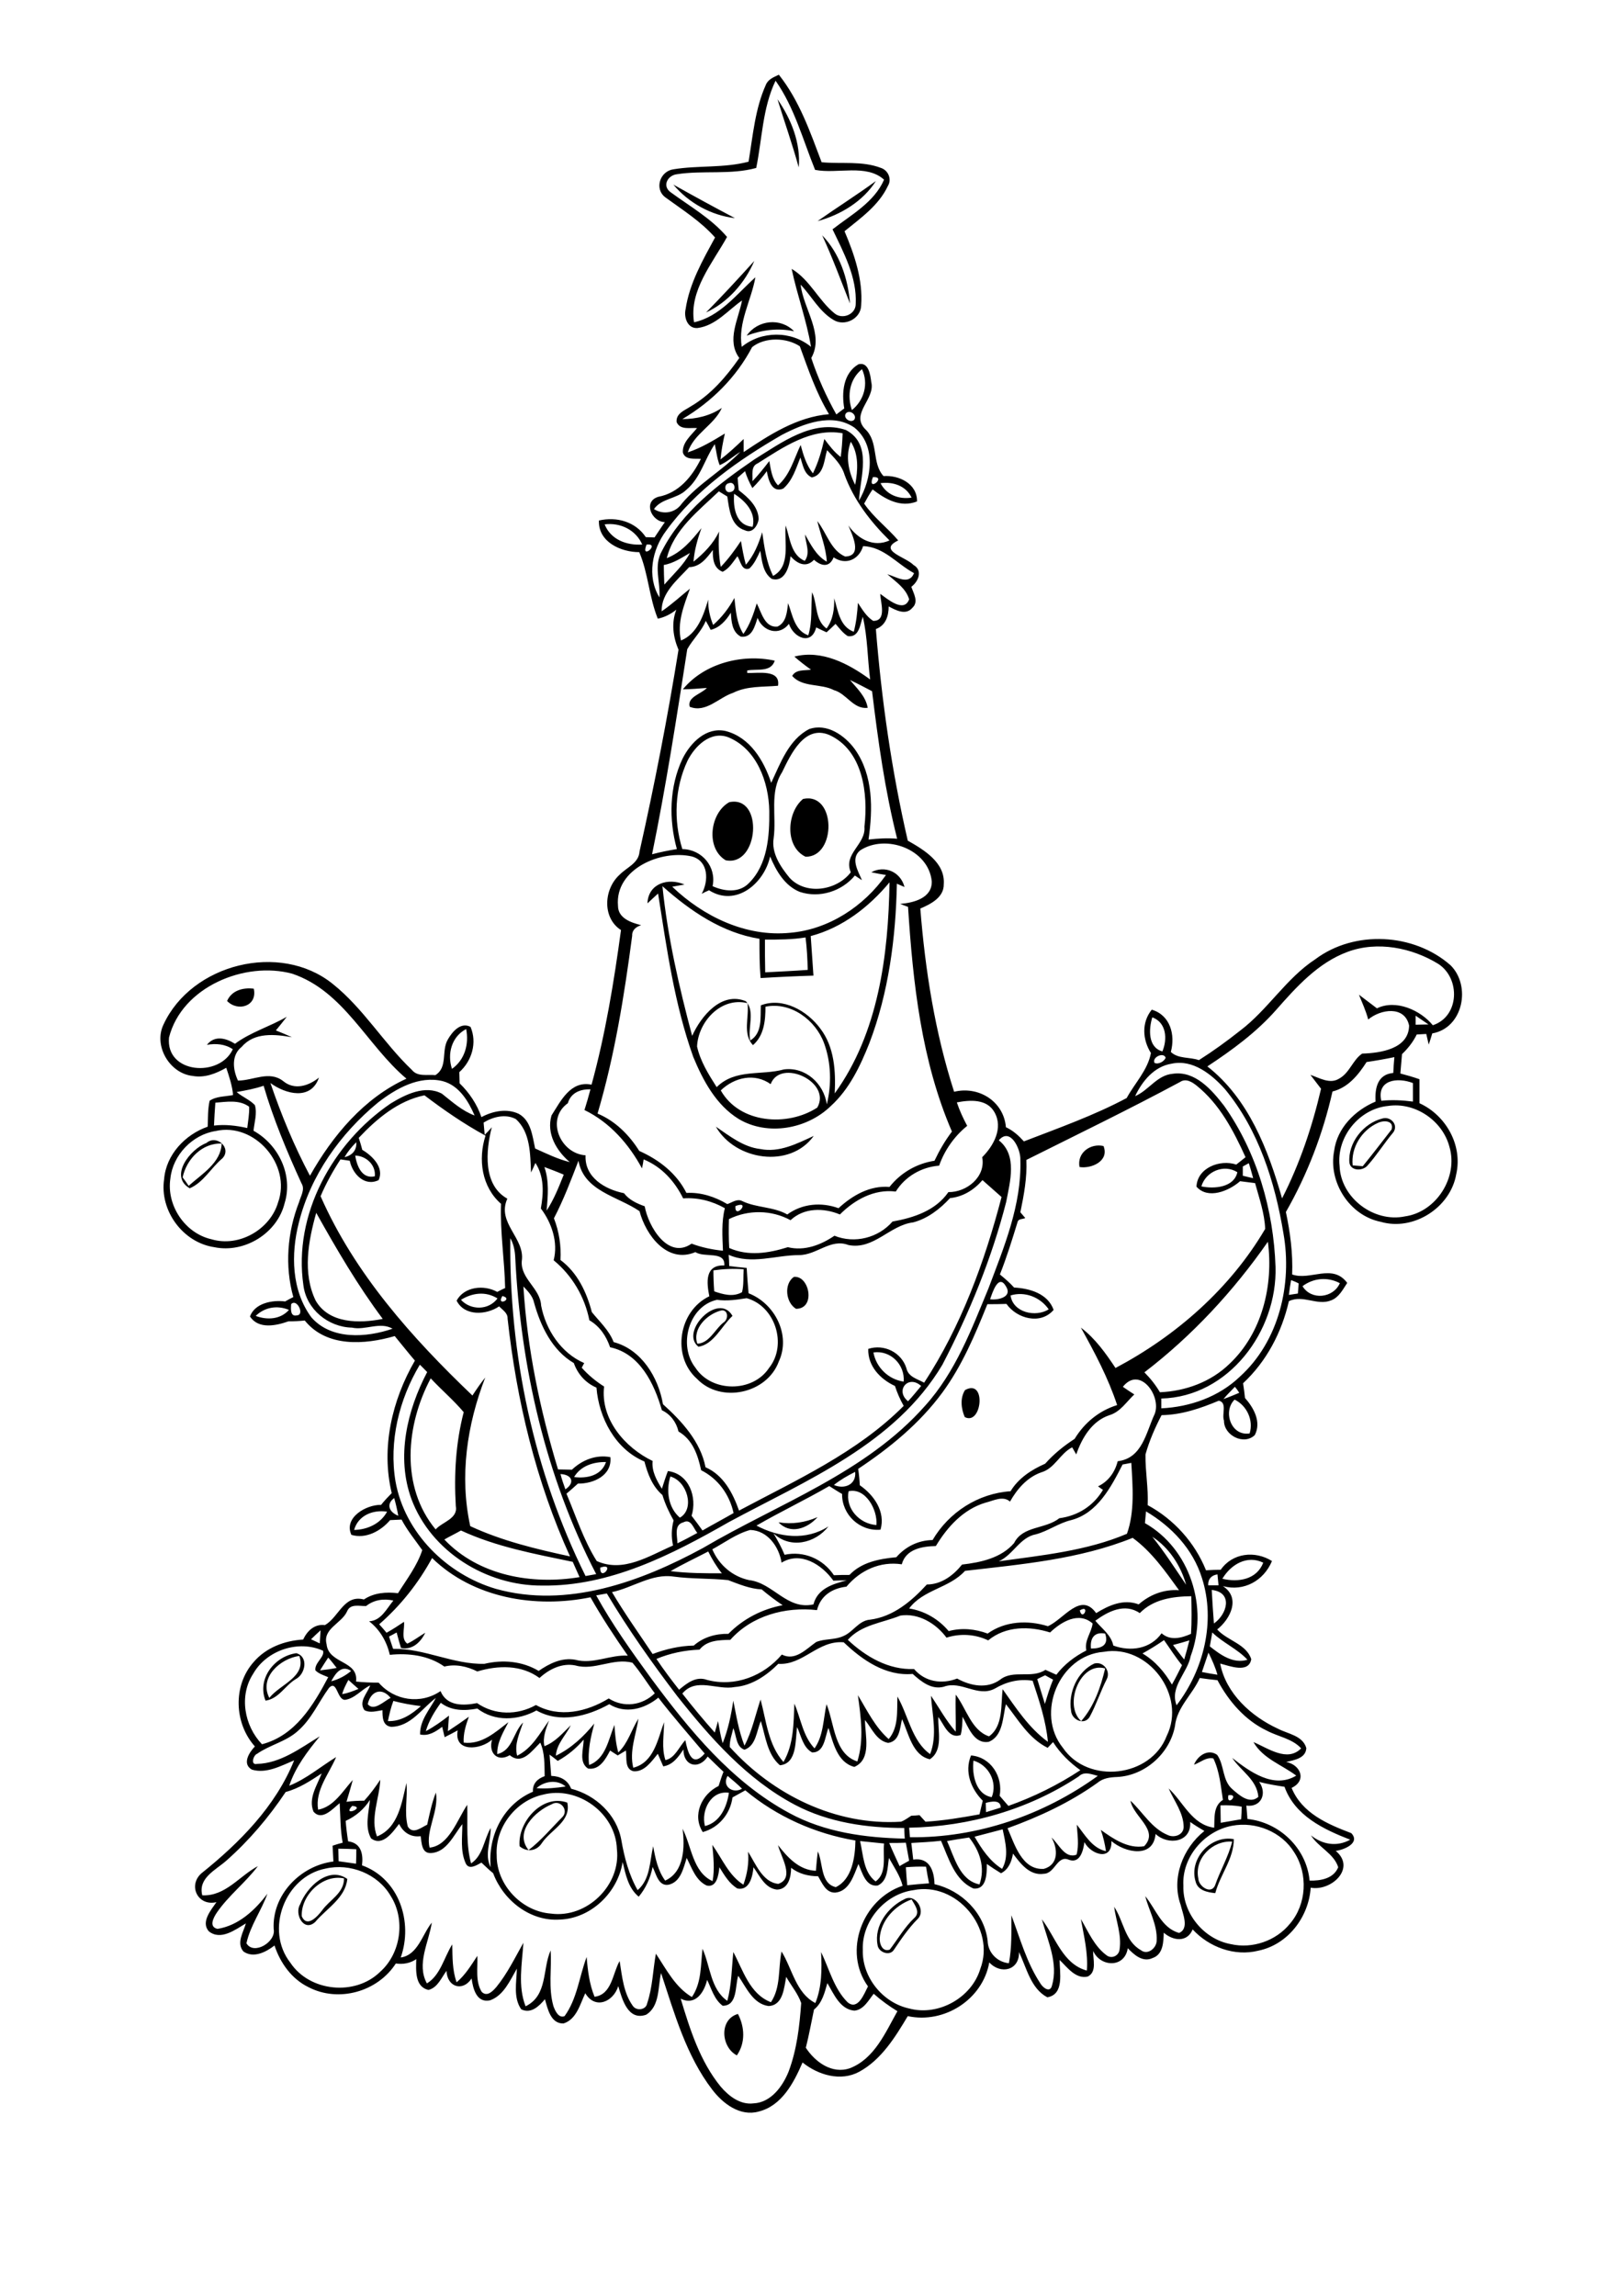 <?xml version="1.0" encoding="utf-8"?>
<!-- Generator: Adobe Illustrator 21.0.2, SVG Export Plug-In . SVG Version: 6.00 Build 0)  -->
<svg version="1.2" baseProfile="tiny" id="Layer_1" xmlns="http://www.w3.org/2000/svg" xmlns:xlink="http://www.w3.org/1999/xlink"
	 x="0px" y="0px" viewBox="0 0 595 842" overflow="scroll" xml:space="preserve">
<path d="M270.3,753.8c-5.8-3-6.6-13.2,0.4-15.2C273.2,743.4,273.5,749.2,270.3,753.8 M322.7,710.9c-0.1,2.1,1.1,5.1,3.7,4.1
	c3-3.9,5.4-8.2,9-11.6c2.4-2.1,0.1-4.8-1-6.8C328.3,698.8,323.1,704.3,322.7,710.9 M331.8,696.5c4-2.2,7.9,4.2,4.9,7.2
	c-3.4,3.4-6.1,7.4-8.8,11.4c-1.6,2.5-5.8,0.8-6-1.9C320.6,706.3,325.7,699.4,331.8,696.5 M110.7,702.8c1.9,4.3,5.7,0.1,7.4-2.1
	c2.8-4,8.1-6.3,8.1-11.8C118.4,687.2,110.3,695.1,110.7,702.8 M110.1,698.4c2.4-6.3,10.4-14.2,17.3-9.3c-0.7,7-7.6,10.8-11.8,15.8
	C111.4,708.7,107.9,701.9,110.1,698.4 M439.6,689c0.1,2.8,4.6,5.9,6.1,2.5c1.9-5.5,4.9-10.5,6.3-16.1
	C444.7,674.9,438,681.7,439.6,689 M438.6,690.1c-2.6-8.3,5.5-17.2,14-15.6c0,7.2-5,13-6.8,19.8C442.9,694,439.4,693.3,438.6,690.1
	 M202.4,661.7c-6.1,2.5-13.9,10.2-8.5,16.8c4.6-3.5,8.3-8,12.4-12.1C208.8,663.8,205.4,659.8,202.4,661.7 M190.6,677.1
	c-0.8-8.9,8.4-19.3,17.5-16c1.5,6.9-6,9.9-9.3,14.8C196.9,678.9,193.3,679.4,190.6,677.1 M396.6,631.2c4.7-5.3,7.2-12.5,8.8-19.3
	C396.3,609.2,390,625.3,396.6,631.2 M401.4,610.1c3.3-0.9,6.1,2.7,4.6,5.7c-2.3,4.5-3.9,9.5-6.3,13.9c-2,3.2-6.6,1-6.8-2.3
	C391.8,620.8,395.2,613,401.4,610.1 M98.8,622.7c3.9-5,13.7-7.7,11-15.4C102.9,608.2,94.9,615.2,98.8,622.7 M97.4,623.7
	c-3.2-8,3.3-16.3,11.3-17.4c4.6,1.3,3.3,7.7-0.2,9.5C104.5,618.2,102.3,623,97.4,623.7 M285.6,558.3c4.9,0.8,9.7,0.1,14.3-1.9
	C296.2,560.6,289.9,562.9,285.6,558.3 M354,509.8c8-4.4,6.2,13.2-0.1,9.9C352.6,516.7,352.1,512.8,354,509.8 M264.2,480.7
	c-4.9,1.4-10.3,6.6-8.4,12.1c4.4-0.2,6.4-5.2,9.5-7.7C267.5,483.8,267.1,479.8,264.2,480.7 M256.2,493.9c-7-5.5,7.4-20.3,12.5-11.3
	C264.7,486.3,261.8,493.1,256.2,493.9 M291.2,468.3c5.7-0.7,8.2,11.7,0.8,11.7C288.2,477.7,287.5,470.9,291.2,468.3 M396,428
	c-1-5.2,4-8.8,8.8-7.7C407,425.8,400.4,428.7,396,428 M67,431.8c0.6,0.8,1.7,2.3,2.2,3.1c4.8-4.3,11.9-8.5,12.1-15.5
	C74.2,419.1,68.4,425.1,67,431.8 M75.7,419.2c3.8-3.3,9.4,1.9,5.9,5.6c-4.2,3.5-6.9,8.8-12,11C61.9,431.4,69.8,421.4,75.7,419.2
	 M262.6,413.2c5,3.4,10.1,7.5,16.3,8.2c7,1.4,13.5-2,19.6-4.8C289.8,428.7,269.7,425.6,262.6,413.2 M496.2,427.4
	c0.9,0.1,2.8,0.2,3.7,0.3c3.6-4.4,7.1-9,10.6-13.5c0.9-3.3-2.9-3.4-5-2.4C499.6,414.4,495.5,420.8,496.2,427.4 M507.1,410.2
	c3-0.9,6,2.3,4,5.1c-3.3,3.9-6,8.3-9.4,12.1c-1.7,2.1-6.2,2.2-6.7-1C494.4,419.1,500.2,411.9,507.1,410.2 M83.3,367.1
	c1.7-3.9,5.9-5,9.8-4.5C94.5,369,87.3,371.2,83.3,367.1 M282.7,397.6c-5.9-4.2-13.3-2.5-18.3,2.3c6.9,12.2,24.5,13.4,35.4,6.3
	C305.2,396.8,286.3,388,282.7,397.6 M255.7,383.8c1.2,5.4,4.2,10.2,7.2,14.9c6.8-6.8,16.4-4.2,24.7-6.5c7.9-1,14.6,5.2,15.7,12.8
	c1.8-7.3,1.6-15.3-1-22.4c-3.1-8.5-12.2-15.3-21.5-13.4c0,5-0.5,10.6-4.6,14.1c-3.9-4.2-1.3-10.3-2-15.4
	C264.4,365.5,256.1,374.8,255.7,383.8 M280.6,344.6c0,4,0,8,0.1,12c5.2-0.3,10.4-0.5,15.6-0.9c-0.1-4-0.3-8-0.8-11.9
	C290.6,344.6,285.6,344.6,280.6,344.6 M297.4,343.3c0.3,4.8,0.7,9.6,1,14.5c-6.5,0.2-12.9,0.5-19.4,0.9c-0.4-4.8-0.4-9.6-0.4-14.4
	c-13.7-2.2-25.4-10.2-35.6-19.3c1.9,18.6,6.1,36.9,10.9,54.9c3.3-7.3,10.8-16.4,19.7-12.7c3.5,3.7,0.6,9.8,1.6,14.4
	c4.5-2.7,3.7-8.4,3.9-12.9c8.1-3.1,17,2,21.8,8.5c5.2,6.8,5.7,15.6,5.3,23.8c16-22.1,19.7-50.7,20.1-77.4
	C318.8,332.6,309.1,340.2,297.4,343.3 M319.6,319.9c5-2.7,10.8-0.1,12.2,5.4c-0.7-0.3-2.1-0.9-2.8-1.2c-0.4,19.8-3,39.9-10.1,58.5
	c-3.3,8.3-7.3,16.8-14.1,23c-8.7,8.5-23.2,11.1-33.8,4.8c-8.3-5.1-13.1-14.1-16.7-22.8c-6.9-19.3-9.7-39.7-12.9-59.9
	c-1.3,1.2-2.6,2.4-3.9,3.6c0.3-7.3,7.6-9.5,13.6-6.9c-1.1,0.2-3.4,0.6-4.5,0.8c11.4,10.9,27,18.5,43.2,16.9
	c14.2-1.2,27.1-9.7,35.2-21.2C323.2,320.6,321.4,320.3,319.6,319.9 M267.5,294.2c12.8-2.7,10.9,23.8-1.3,21.3
	C258.8,311.1,260.4,298.2,267.5,294.2 M294.6,293c12.2-2.6,12.3,21.4,0.9,21.2C287.8,310.5,288.6,297.9,294.6,293 M250.5,252.8
	c7.9-9.6,21.9-13.1,33.7-10.5c-1.4,4.4-6.6,2.9-10.1,3.6l0,0.9c3.8,0.2,12.3-1.5,11.3,4.7c-5.5,0.5-11.3,0-16.5,2.6
	c-5.2,1.7-10,7.5-15.9,5.1c-1-3.6,4.3-4.7,6.3-6.9C256.3,252.5,253.4,252.8,250.5,252.8 M273.9,123.1c4-5.8,12.5-6.7,17.4-1.6
	C285.4,120.2,279.5,121,273.9,123.1 M259,114.6c6.1-6.2,11.9-12.5,17.7-18.9C273.3,103.7,267,110.9,259,114.6 M301.6,86.3
	c6.4,6.6,9.5,15.9,10.2,25C308.5,103,305.4,94.5,301.6,86.3 M247,67.7c7.5,4.2,15,8.3,22.6,12.3C260.9,79,252.6,74.4,247,67.7
	 M299.9,81.1c7.1-5,14.4-9.6,21.4-14.7C316.6,73.8,308.4,78.8,299.9,81.1 M285.2,36.4c5,7.2,8.6,16.1,7.8,25
	C290.7,53,287.8,44.8,285.2,36.4 M298.6,737c-1,4.7-1.8,9.3-3,14c3.4,5.2,9.6,9.8,16.2,7.5c9-3.5,13-13.1,17.4-20.9
	c-3.1-1.9-6-4-8.7-6.4c-1.9,2.4-3.7,5.9-7.1,6.2c-5.3-0.5-7.5-6.1-9.9-10.1C302.5,730.8,301.6,734.6,298.6,737 M265.1,735.6
	c-3.1-2.3-4.1-6.2-5.7-9.5c-1.1,4.6-4.3,9.6-9.7,6.9c3.4,11.3,7.1,23,14.7,32.3c3,3.5,7.2,6.7,12,6.1c6.4-0.3,10.7-6.2,12.9-11.7
	c3-8,4-16.6,4.6-25.1c-1.2-3.5-3.7-6.4-5.5-9.6c-0.8,4-1.1,10.5-6.5,10.7c-5.7-0.8-8.2-6.9-11.1-11.1
	C269.6,728.4,270.6,735.6,265.1,735.6 M335.1,693.2c-10.5,1.4-19,11.4-18.6,21.9c-0.3,10,7.3,19.4,17,21.5
	c10.7,2.9,22.9-3.9,26.1-14.5C365.3,707.1,350.8,690,335.1,693.2 M119.4,685.3c-14.9,2.9-22.3,22.5-12.9,34.5
	c7.1,10.7,23.8,12.3,32.9,3.4c7.7-6.8,9.4-19.3,3.9-27.9C138.6,687.2,128.4,683.2,119.4,685.3 M332.3,684.8c0.1,2.2,0.3,4.4,0.5,6.6
	c2.7-0.3,5.4-0.5,8-0.7c-0.4-2-0.8-4.1-1.1-6.1C337.3,684.5,334.8,684.6,332.3,684.8 M124.1,678c0,1.5,0.1,3.1,0.1,4.6
	c2.1,0.3,4.2,0.6,6.4,0.9c0.1-1.8,0.1-3.6,0.1-5.3C128.5,678.1,126.3,678,124.1,678 M326.2,675.9c1.2,2.9,2.5,5.7,3.8,8.5
	c1.1-0.7,2.3-1.3,3.5-2c-0.4-2.2-0.8-4.4-1.2-6.6C330.2,675.9,328.2,675.9,326.2,675.9 M315.5,675.2c1.2,5.1,1.2,11.4,5.7,14.8
	c4.3-3,2.6-9.4,3.1-13.9C321.4,675.8,318.5,675.5,315.5,675.2 M347.4,675.2c2.7,5.9,4.6,14.4,11.9,15.9c2.2-6.2,0.1-12.3-3.8-17.2
	C352.8,674.3,350.1,674.7,347.4,675.2 M357.5,673.6c2.6,4.5,5.6,9,10.1,11.8c2.6-4.5,1.2-9.8,0.2-14.5
	C364.4,671.8,361,672.7,357.5,673.6 M451.9,669.6c-10.1,1.9-18.4,11.5-17.8,22c-0.3,10.1,7.5,19.6,17.4,21.4
	c7.9,1.8,16.6-1.2,21.7-7.5c6.1-7.1,6.7-18.2,1.6-26.1C470.2,671.8,460.6,667.9,451.9,669.6 M436.6,668.2c0.5,7.5-8.1,8.7-12.7,4.4
	c-0.8,9.1-11.2,6.9-16.2,2.6c0.3,7.5-7.5,5-9.9,0.4c-0.4,2.9-1.5,7.9-5.6,6.5c-4.4-2-5.1,5-9.3,5.1c-5.2,0.8-8.6-3.8-11.3-7.4
	c-0.5,2.9-1.6,5.8-4.4,7.2c-1.8-1.1-3.5-2.2-5.2-3.4c0,3.4,0,9.5-4.9,9c-6.9-3-9.1-11.1-11.9-17.5c-3.6,0.4-7.3,0.6-10.9,0.8
	c0.2,2,0.5,4,0.7,6.1c5.9-0.9,7.7,4,7.8,9c9.9,2.3,18.3,10.5,19.5,20.8c0.1,4.3,3.5,7.8,7.8,8.2c1.1-5.8,0.9-11.7,0.9-17.6
	c3.2,8.5,5.6,17.4,10.7,25.1c0.9,1.5,3.5,3.5,4.2,0.7c2.4-8.2-1.6-16.4-3.7-24.3c5,6.5,7.6,16.4,16.5,18.8
	c0.5-6.4-1.1-12.7-2.2-18.9c2.7,4.6,4.9,9.9,9.3,13.2c1.9,1.6,4.7,0.3,4.9-2.1c0.8-5.3-1.3-10.4-2-15.6c3.5,5.2,3.9,12.6,9.8,15.9
	c2.5,2,5.8-0.8,5.8-3.5c0.3-5.8-2.8-10.9-4.2-16.3c3.9,4.7,5.9,11.6,12.4,13.5c3.9-1.6,1.3-7.2,0.6-10.3c-3.5-9.8,0.8-20.8,8.7-27.1
	C440.1,670.5,438.3,669.4,436.6,668.2 M447.7,662.1c0,2.1,0.1,4.3,0.1,6.4c2.5-0.4,5-0.9,7.5-1.3c0.1-1.5,0.2-3.1,0.2-4.6
	C453,662.1,450.4,662,447.7,662.1 M129.2,662.3C125.2,666.5,134.5,662.8,129.2,662.3 M361.6,661.2c0,0.9,0.1,2.6,0.1,3.4
	c1.8-0.6,3.7-1.1,5.4-1.7C367.1,659.9,363.5,660.7,361.6,661.2 M126.8,667.8c0.2,2.5,0.5,5,0.9,7.5c4.8,0.6,5.6,4.7,5.1,8.8
	c13.6,4.9,18.8,20.8,14.2,33.8c6.3-0.9,7.9-8.5,11.4-12.8c-1.1,7.3-5.7,15.2-1.8,22.3c5-3,6.3-9.6,9.3-14.3c0.1,4.7,0,9.4,1.6,13.9
	c3.2-2.7,5.3-6.2,7.6-9.7c0.2,4.4-0.8,9.3,1.6,13.2c2,2,4.1-0.3,5.4-1.8c4-4.9,6.8-10.7,9.9-16.2c-0.5,7.7-2.1,15.9,0.8,23.3
	c8.2-4,6.1-13.6,9.2-20.5c0.4,6.8-0.9,13.7,1,20.4c0.6,1.7,1.9,4.6,4.1,3.7c4.6-6.3,5.4-14.5,8.1-21.7c0.4,5,1,10,2.9,14.6
	c6.4-0.8,6.6-8.6,9.2-13.1c0.9,5.6,1.4,11.6,4.8,16.4c1.3,2,4.9,1.6,5.3-0.9c2-5.9,2.1-12.2,3.2-18.2c3.8,5.7,7.1,12.3,13.2,15.9
	c3.6-5.2,3.2-11.7,3.9-17.7c2.9,6.4,2.9,14.8,9.1,19.1c1.6-5.9,1.6-12,2.2-17.9c3.6,6.7,6,15.4,13.8,18.4c3.7-5.5,2.6-12.4,3.9-18.6
	c3.9,6.3,5.3,15.3,12.4,18.9c2.4-5.9,2.4-12.4,2.1-18.7c3,6.2,4.7,13.4,9.7,18.4c3.8,3.2,6.1-3.1,7.5-5.8c-9.3-12.9-2-32,12.7-36.9
	c-0.9-3.7-3.2-6.9-5-10.2c-0.6,3.5-0.3,8.3-4.1,10.1c-4.4,0.6-5.7-4.7-7.1-7.9c-1.7,4.1-3.3,10-8.5,10.5c-3.5,0.1-4.8-3.5-6.3-6
	c-3.6,0-7.1-0.9-9.9-3.1c0,3.4-1,7.9-5.2,8c-4.4-0.5-6.3-5-8.6-8.2c-0.3,3.2-1.4,8.7-5.9,7.8c-3-1.8-4.8-4.9-6.6-7.8
	c-0.3,2.7-0.9,7.6-4.7,6.7c-4-1.9-5.4-6.4-7.3-10.1c-1.2,3.7-2.2,8.8-6.6,9.8c-3.8,0.7-4.6-4-5.9-6.5c-0.8,4-2.5,7.8-5.1,10.9
	c-3.9-3.2-4.8-8.2-5.9-12.7c-1.8,11.2-11.6,20.7-23.1,21.1c-10.9,0.7-20.7-7.1-24.4-17c-1.5-1.2-2.9-2.6-4.3-3.9
	c-1.7,0.9-4.6,2.9-5.8,0.2c-2-4.5-1.2-9.5-1.2-14.3c-3.2,4-5.8,10.4-11.6,10.6c-3.4,0.1-3.3-3.8-3.7-6.2c-3.5,0.5-6.4-1.3-7.9-4.5
	c-2.3,3-6.1,8.5-10.3,5.3c-2.4-4.3-0.8-9.5-0.4-14.1C133.7,663.3,130.6,666.1,126.8,667.8 M450.6,658.4
	C449.8,663,455,657.7,450.6,658.4 M199.1,658.2c-9.9,2.2-17.5,12-16.9,22.2c-0.1,10.8,9.1,20.6,19.9,21.4
	c13.2,1.8,25.7-10.4,24.2-23.6C225.9,664.9,211.8,654.8,199.1,658.2 M258.6,669.7c5.6-1.4,8-7,8.8-12.2
	C260.8,656.5,257.1,664,258.6,669.7 M461.9,653.5c3,4.2,0.8,9.4-4.7,8.7c0.1,1.6,0.3,3.2,0.4,4.9c11.7,1.2,21.7,10.7,22.8,22.6
	c4,0.1,8.8-0.7,10.5-4.9c-1.6-5.1-7.3-7.3-10-11.7c4.2,3.4,9.5,4.3,14.4,1.6c-9.8-3.8-20.3-8.8-24.1-19.4
	C468,654.8,464.9,654.3,461.9,653.5 M196.8,655.8c3.6,0.3,7.2-0.1,10.7-0.6C204.4,652.5,199.7,653.2,196.8,655.8 M272.2,656
	c-1.7-1.7-3.5-3.2-5.3-4.7C264.7,655.1,268.8,658,272.2,656 M104.8,657.2c-6.2,9.3-13.5,17.9-21.9,25.3c-3.9,3.4-10.3,6.3-8.7,12.6
	c8.5,0.4,13.6-7.1,20.4-10.7c-4.6,6.1-10.8,10.8-15.1,17.1c-1.2,1.8-3,5.2,0.3,5.9c7.7-1.2,13.8-6.9,18.3-12.9
	c-2.2,6.2-6.3,11.7-7.7,18.2c2.7,4.5,10.9-0.5,10-5.2c-0.7-12.5,9.8-23.3,21.9-24.8c-0.1-1.9-0.2-3.9-0.3-5.8
	c1.2-0.4,2.5-0.8,3.7-1.1c-0.9-4.8-0.8-9.7-1.1-14.5c-2.5,2-6.5,6.7-9.6,3.1c-2-4.8,1.3-9.6,3-14
	C113.9,653.1,109.7,655.9,104.8,657.2 M395.7,651.5c-18.4,12.2-40.3,18.4-62.2,18.8c0.1,0.9,0.2,2.6,0.3,3.5
	c24.6,0.3,49-8.1,68.9-22.5C400.4,650.7,397.7,649.5,395.7,651.5 M357.1,645.7c-0.6,5,0.8,12.4,6.7,13.4
	C366,653.6,362.7,647.3,357.1,645.7 M204.6,645.8c-0.7-0.6-2.2-1.7-3-2.3c0.2,2.6,0.4,5.2,0.6,7.8c3.3,0.1,6.1,1.5,7.3,4.7
	c9,2.3,16.7,9.5,18.4,18.7c1.1,6.4,2.8,12.9,6,18.5c4.7-4,4.4-10.6,5.7-16.1c0.8,4.4,1.7,8.9,4.4,12.6c7.1-3.2,7.2-12.4,6.4-19
	c3.3,6.4,3.7,15.9,11,19.2c0.8-4.4,0.3-8.9-0.1-13.3c3.6,5,6,11.2,11.4,14.6c1.4-3.9,2.1-8,1.7-12.1c2.8,4.4,5.3,11.2,11.1,11.8
	c6.2-2.1,0.9-10-0.1-14.2c3.5,4.5,7.8,9.2,13.9,9.4c0.2-2.4,0.4-4.8,0.7-7.1c2,4.3,0.9,11.8,6.6,13.1c6-2.9,7.1-11.1,7.2-17.1
	c-14.8-2.5-28.9-8.8-40.4-18.4c-1.6,0.9-3.1,1.7-4.7,2.6c-0.8,6-5,11.1-10.9,12.7c-4-6.2-0.4-13.9,5.8-16.9c0.6-1.8,1.1-3.5,1.8-5.2
	c-2-1.9-3.9-3.7-5.8-5.6c-3.2,4.9-8.9,3.6-8.9-2.6c-1.8,2.7-3.9,5.7-7.4,6.2c-0.7-1.5-1.3-3.1-2-4.6c-2.3,2.8-4.9,6.7-8.9,6.4
	c-3.4-0.8-2.4-5.1-2.8-7.6c-1,0.6-2,1.2-3,1.8c-0.9-0.6-1.9-1.2-2.8-1.8c-1.6,3.1-3.9,7.3-8.1,6.6c-3.5-2.3-1.6-7.2-1.6-10.6
	C211.5,641.1,208.2,643.8,204.6,645.8 M369,625c-1.2,4.7-1,11.7-6.3,13.8c-5.4,0.9-7.5-5.4-9.6-9.2c-0.1,2.2-0.1,4.5-0.7,6.7
	c-4.4,1.6-6.1-3.9-8.2-6.6c-0.2,5,1.9,12.2-3.1,15.5c-6.4-1.4-7.8-9.5-10.2-14.7c-0.8,3.1-0.8,8.1-5.1,8.7c-4.3-0.8-6-5.4-8.5-8.4
	c0,5.6,2.6,14.4-3.9,17.2c-6.3-1.6-7.8-9-9.5-14.3c-1.3,3.2-1.4,9.1-6,9c-3.4-1.9-4-6.1-5.5-9.3c-0.7,4.7,0.1,13.4-6.3,14
	c-4.7-4-5.3-10.7-7-16.2c-1.6,3.6-1.7,9-6,10.5c-3.2-1.1-2.9-5.2-4.1-7.9c-0.5,2.3-1.4,4.5-1.3,6.9c15.8,17.5,38.9,28.9,62.8,27.4
	c1.4-0.5,2.5-1.4,3.8-2.2c0.8,0,2.2-0.1,3-0.2c0.7,0.8,1.5,1.6,2.2,2.4c6.7-0.4,13.2-1.5,19.8-2.7c0.4-1.7,0.8-3.3,1.2-5
	c-4.3-4.3-6.8-10.6-4.3-16.6c7.3,0.6,11.8,7.8,10.5,14.8c1.1,1.2,2.1,2.5,3.2,3.7c9.3-3.3,18.2-7.7,26.4-13.1
	c-3.9-2.8-7.4-6.2-10-10.3c-0.5,0.5-1.5,1.6-2,2.1C377.3,637.5,373.5,630.7,369,625 M142.3,631.2c4.8,0.2,8.7-2.5,12.1-5.5
	c-3.4-0.4-6.8-1-10.1-1.9C143.4,626.2,142.8,628.7,142.3,631.2 M223.5,625c-8.1,4.5-18.2,7.1-26.7,2.3c-6.8,3.7-15.3,4.2-21.7-0.7
	c-4.6,0.9-9.5,0.9-13.4-2.1c-2.3,3.2-4.4,6.6-5.5,10.4c3-1.6,5.8-3.6,8.5-5.7c-0.1,1.9-0.3,3.8-0.4,5.7c2.6-1.7,5.2-3.5,7.7-5.3
	c-1.1,3-2.1,6.2-1.9,9.5c6.6,0.8,11.6-3.8,16.4-7.5c-1.9,3.7-4.2,7.4-4.1,11.7c5.7-1.3,5.8-8,9.5-11.6c-1.3,4-3.3,7.9-2.2,12.2
	c5.5-2.7,8.3-8.2,11.7-12.9c-1.1,3-2.4,6.1-1.7,9.4c4-1.5,6.7-4.8,9.7-7.7c-1.8,3.7-5.2,6.8-5.5,11.2c5.6-2.7,10.2-7,14.1-11.8
	c-1.3,5-2.5,10-1.9,15.2c6.1-2.2,7.1-9.4,9.3-14.7c0.2,3.4,0.5,6.8,1.4,10.1c3.6-3.4,4.8-8.3,7.4-12.4c-0.9,6-3.4,11.9-1.9,18
	c7.6-1.9,9-10.5,11.3-16.7c0,4.6-1,9.4,0.5,13.9c3.5-0.7,5-4.9,7.3-7.3c0.9,4.6,2.5,10.2,7.1,4.9c-5.7-6.8-11.6-13.5-17-20.5
	C236.4,626.8,229.4,628.7,223.5,625 M134.9,625c2.3,2.8,6-1.2,8.4-2.3C140,618.6,135.9,620.3,134.9,625 M120.7,619
	c-3.8,5.2-6.4,11.4-11.3,15.7c-4.3,4-10.4,5.2-15.1,8.5c-1.4,0.5-2.5,4.3,0,3.7c8.6-0.2,15.9-5.8,23-10.1
	c-4.5,5.5-8.9,11.2-11.2,18.1c6.3-2.5,11.5-7,17.2-10.5c-2.6,6.2-7.8,12.2-6.6,19.3c5.8-1.1,9-6.8,12.7-10.9c-0.7,2.7-1.5,5.3-2.3,8
	c2.2-0.3,4.3-0.4,6.5-0.4c2.2-2.4,4.1-5,5.9-7.7c-0.3,6.8-3.8,14.3-1.2,20.8c7.8-3.1,9.1-12.4,10.8-19.6c0.5,5.3-0.9,10.8,0.5,16
	c1.9,3,4.9,0.3,7.1-0.7c0.9-4,1.7-8,3.2-11.8c1.2,6.8-3.9,14.1-2.3,20.2c7.1-0.7,10.1-10.2,13.8-15.7c0.2,7.2-0.5,14.5,1.4,21.5
	c4.4-2.9,4.7-8.7,7.2-13c0.1,4.8-2.4,9.8,0,14.4c-1.1-11.4,4.6-23.1,15.5-27.7c-0.2-3,1.7-4.8,4.3-5.7c-0.1-4.2,0.1-8.4-1.6-12.3
	c-3,2.9-6.7,8.4-11.2,4.6c-4.6,2.7-7.9-0.9-6.5-5.7c-4.2,3.8-14.1,4.8-12.6-3.4c-1.6,0.9-3.2,1.7-4.8,2.5c-0.2-1-0.7-2.9-0.9-3.8
	c-2.4,1.8-5,3.5-8.1,2.8c-0.1-5.2,3.5-9.1,5.8-13.4c-5.2,3.9-9.2,10.5-16.4,10.6c-3.2-0.4-3.2-3.6-3.2-6.1c-2.2,0.3-4.5,1.1-6.6,0
	c-2.3-3.2,1.1-6.2,2.1-9.1c-3.2,1.5-5.6,4.8-9.2,5.3C123.6,623.5,123.7,615.9,120.7,619 M127.8,616.1c-0.9,1.7-1.8,3.4-2.3,5.2
	c2.1-0.3,4-1.1,6-1.9C130.2,618.3,129,617.2,127.8,616.1 M431,633.1c-1.9,10-11,18.1-21.2,18.6c-2.6,0.1-5.2,0.4-7.3,2.2
	c-10.1,7.2-21.3,12.4-32.9,16.6c2.6,5.9,5.3,15.4,13.3,14.9c5.5-1.5,5.2-7.5,2.8-11.5c2.7,2.3,4.9,7.9,9.2,6.3c1-3.6,0.3-7.4,0.1-11
	c3,3.7,5.6,8.6,10.7,9.7c-0.4-2.7-1-5.3-1.9-7.8c4.6,3.3,10,7,15.9,6c5.7-5.9-4-10.8-5-16.7c4.5,4.2,7.8,10.2,13.7,12.6
	c2.3,1.1,5.7,0,5.8-2.9c0-5.2-3.5-9.6-5.5-14.2c5.4,5,8.5,13.3,16.7,14.4c0.2-3.7-0.4-7.9,3.2-10.2c-0.8-5.1-1.2-10.4-3.5-15.2
	c-2.6-0.6-4.8,1.5-7.1,2.3c1.3-3.3,5.2-6,8.5-3.6c2.7,3.8,1.8,9.4,5.6,12.6c2.5,2.2,6.3,5.6,9.5,2.8c-0.5-6.3-6.4-9.5-9.6-14.3
	c6.4,5,15.2,11.5,23.5,6.5c-5.3-4-12.2-6.2-15.7-12.3c5.3,2.2,12.4,7.5,17.5,2.3c-3.3-3.6-8.5-4.3-12.6-6.5
	c-8-3.8-14-10.8-18.1-18.5c-2.2-0.2-4.3-0.5-6.5-0.8C437.5,621.4,431.7,626.1,431,633.1 M383.4,614.4c-0.7,0.3-2.1,1-2.9,1.4
	c0.9,3.1,1.9,6.1,2.8,9.1c0.9-3,1.8-6,3-8.9C385.4,615.5,384.4,615,383.4,614.4 M121.5,616.6c2.7-0.7,5.2-2,7.3-3.8
	C125.3,610.5,123.1,613.6,121.5,616.6 M117.4,612.6c2-0.2,4.1-0.5,6.1-0.9c-1-1.3-2-2.6-3.1-3.8C119.4,609.4,118.4,611,117.4,612.6
	 M443.3,606.1c-0.8,2.3-1.6,4.7-2.4,7.1c1.9,0.4,3.8,0.7,5.7,1C445.8,611.4,444.6,608.7,443.3,606.1 M404.9,605.8
	c-16.3,1.2-25.2,22.6-15,35.2c9.2,13.5,32.3,10.9,38.1-4.4C435.3,621.8,421.2,602.9,404.9,605.8 M92.9,613.8
	c-5.3,8.1-3.3,19.1,3.2,25.9c12.2-3.2,18.8-14.2,24.3-24.6c-1.6-0.7-3.4-1.2-4.7-2.5c-0.4-2.8,3.5-4.9,2.8-7.2
	C109.5,601.3,97.8,605.2,92.9,613.8 M285.5,610.2c-4.3,4.3-9.7,8-15.9,8.5c-6.6,1.3-14.2-3.7-19.3,2.4c3.8,4.9,7.8,9.7,11.9,14.3
	c0.4-1.4,0.8-2.8,1.2-4.2c0.5,2.7,0.9,5.4,1.7,8.1c2-5,3.1-10.3,3.9-15.6c1.1,5.6,2,11.2,4.1,16.5c2.8-5.3,4-11.3,5.9-16.9
	c2.1,7.8,2.8,16.6,8.4,22.9c3.8-6.5,3.7-14.2,4-21.4c2.4,5.5,3.1,11.9,7.4,16.4c3.3-4.7,3.2-10.8,4.4-16.2c2.9,7.1,2.8,18.3,11.3,21
	c2.5-7.9,1.3-16.3,0.2-24.3c3.4,5.6,6.3,11.7,11.3,16.1c3.7-4.4,3-10.3,3.2-15.6c4,6.9,5.3,16.4,12,21.1c2.7-6.9,0.8-14.3,0.3-21.4
	c3,4.4,5.5,9.1,9.1,13.2c0.1-4.5-0.2-9.1,0-13.6c3.9,5.1,5.7,13.1,12.2,15.3c5.3-3.8,4.3-11.6,5-17.3c4.9,6.9,9.6,14.2,16.6,19.3
	c-0.7-7.7-3.2-15.1-5.6-22.4c-5-0.8-9.7,0.4-13.9,2.9c-6.3,3.3-12.3-3.1-18.7-0.7c-4.5,1.2-8.3-1.9-11.4-4.7
	c-9.9,0.9-18.5-5.1-25.3-11.6C300,601.5,294.6,610.8,285.5,610.2 M430.3,603.3c1.4,1.8,2.7,3.6,4.1,5.3c0.7-2.3,1.3-4.6,1.9-7
	C434.3,602.2,432.3,602.8,430.3,603.3 M419.1,606.4c4.6,2.7,8.1,6.8,10.8,11.4c1.3-2.3,2.5-4.7,3.7-7.1c-2.4-2.9-4.4-6.1-6.6-9.2
	C424.4,603.3,421.8,604.9,419.1,606.4 M400.2,604.6c3.8,0,6.7-1.2,5.2-5.5C401.5,598.4,399.8,600.7,400.2,604.6 M444.7,598.7
	c-0.3,1.7-0.6,3.4-0.9,5.1c3.9,3.1,8.6,6.5,13.8,4.9C453.9,604.7,448.6,602.5,444.7,598.7 M114.1,601.2c1.1,0.5,2.1,1,3.2,1.5
	c0.1-1.6,0.2-3.2,0.3-4.8C116.4,599,115.2,600.1,114.1,601.2 M311,601.4c6.6,6.2,15,11.1,24.3,10.7c4,4.7,10.1,5.7,15.8,3.5
	c4.9,2.7,11,3.9,15.8,0.4c4.8-3.8,11.5-0.2,16.6-3.6c1.3,0.6,2.7,1.2,4,1.8c2.9-3.8,6.7-6.7,11-8.9c-0.8-3.7,1.9-6.5,2.3-9.9
	c-5.1-4.5-11.5-0.6-15.6,3.3c-7.5-2.4-16.3-2.4-22.7,2.9c-4.8-2.3-10.3-2.6-15.3-1c-3.8-5.2-10.3-9.1-16.9-8.1
	C323.7,595.2,316,595.8,311,601.4 M396.1,590.6C397.1,594.9,400.1,588.2,396.1,590.6 M134.3,589c-2.5,0.1-5.8-1-7,2
	c-2,4.4-9,6.3-7.5,12c0.7,7.3,11.8,5.9,10.8,13.7c2.8,0.3,5.5,0.4,8.3,0.4c5.7,6.6,15.4,8.1,22.7,3.1c2.3,5.6,8.4,5.4,13.4,4.4
	c6.5,4.5,14.8,4.5,21.6,0.7c8.6,4.8,18.7,2.5,26.7-2.4c5.5,3.5,12.3,2.6,16.9-1.9c-2.8-3.7-5.2-7.7-8.2-11.2c-7.1-1.9-13.9,3-20.9,1
	c-4.9-1-9.6,1.3-13.2,4.6c-6.6-4.9-15.2-4.7-22.8-2.4c-3.8-1.9-8-2.8-12.1-1.8c-5.8-4.1-13.1-5-20-4.3c-1.1-4.8-3.6-9.2-7.6-12.3
	c4.4-0.2,6.4-4.6,8.9-7.6C140.8,586.2,137.2,586.7,134.3,589 M418.1,591.6c-5.5-3.8-11.7-0.6-16.3,2.8c2.4,2.9,5.8,5.2,6.6,9.1
	c6.3,2.3,13.6,1.3,17.7-4.5c3.2,2.8,7.2,1.8,10.8,0.2c0.3-4.6,0.2-9.2,0.1-13.8C430.1,585.5,423.1,586.5,418.1,591.6 M218.7,585.1
	c5.9,10.7,13,20.6,20.2,30.5c14,18.9,29.5,37.9,50.6,49.3c13,7.1,27.9,9.1,42.4,9.4c-0.1-1-0.2-2.9-0.2-3.9c-13.7,0-27.8-2-40.1-8.5
	c-17.6-9.3-31-24.5-43.2-39.9c-9.2-12.1-18-24.5-25.8-37.6C221.6,584.6,219.7,584.9,218.7,585.1 M444.5,583.1
	c0.2,4.1,0.5,8.2,0.8,12.3C450.1,592.1,452.5,584,444.5,583.1 M443.2,581.4c1,0,2.9,0,3.8,0c-0.1-1-0.3-3-0.4-4
	C444.4,577.7,443.1,579.1,443.2,581.4 M224.5,583.9c4.6,7.8,9.9,15.2,14.9,22.7c4.8-1.8,9.9-3,15.1-3.1c3.5-3.1,8.1-4.4,12.7-4.3
	c5.4-5.5,12.4-9.1,19.9-10.5c-2.7-1.8-5.2-3.7-7.7-5.8c-4.3-0.2-8.3-1.9-12.3-3.4c-6.6-0.7-13.4-0.4-20-1.3
	C239.1,577,232.1,582.3,224.5,583.9 M220.2,574.9C220,580.4,226.1,572.9,220.2,574.9 M448.4,579c5.9,1.4,12.6,0.3,15-5.9
	C457.4,570.2,451.5,573.8,448.4,579 M158.5,571.4c-5,9.2-11.5,17.4-19.4,24.3c0.9,1,1.8,2,2.7,3.1c2.2-1.2,4.3-2.6,6.4-4
	c0.3,2.6-1.2,6.2,1.2,8c2.4-1.1,4.4-2.7,6.6-4c-1.7,3.5-4.7,6.4-8.9,5.6c-0.6-1.9-1.1-3.8-1.6-5.7c-0.9,0.5-1.8,1-2.8,1.5
	c0.5,1.5,1,3,1.5,4.5c11.5-0.2,22.1,5.8,33.5,5.5c6.7-1.6,13.9-1,19.9,2.6c3.9-2.7,8.5-5,13.4-4.1c6.5,1.8,12.8-1.9,19.3-1.5
	c-4.9-7-9.5-14-13.7-21.4C196.5,589.9,173.7,586.2,158.5,571.4 M246,576.2c6.2,0.8,12.5,0.8,18.8,0.8c-2-2.5-3.6-5.2-5-8
	C255.2,571.4,250.5,573.6,246,576.2 M422.7,563.6c4.5,5.6,8.4,11.7,12.4,17.6C433.2,574.3,428.9,567.6,422.7,563.6 M354,576.1
	c-5.8,6.4-15.3,6.8-20.5,13.8c5.7,0.9,10.8,3.9,14.5,8.3c4.8-1.3,9.7-0.8,14.3,0.9c6.4-4.6,14.7-5,22.1-2.7
	c5.8-2.5,12-12.8,17.7-4.8c4.7-2.9,10.1-5.3,15.6-3.2c4.1-3.6,9.3-5.6,14.8-5.2c-5-6.9-10-14.1-17-19.2
	C395.9,571.9,374.7,573.7,354,576.1 M261.3,568.2c2.4,5.7,7.4,10,13.5,11.3c8.8,1,13.9,11.1,23.6,8.9c1.5-5.8,7.1-7.5,12.2-8.8
	c-1.6,0-3.2,0-4.9,0.1c-4.2-5.9-12-10.9-19-6.6c-0.9-5.8-5.1-11.8-11.5-12C270.1,562.5,265.9,565.7,261.3,568.2 M163,564.6
	c12.6,13.3,32.2,16.7,49.6,13.8c-0.8-1.9-1.7-3.7-2.5-5.6c-13.9-2.9-28.1-5.5-41-11.5C167,562.5,164.9,563.5,163,564.6 M250.7,558.3
	c-3.6,0.9-2.2,5.1-2.2,7.7c2.5-1.2,4.9-2.5,7.3-3.8C254.4,560.6,253.5,556.8,250.7,558.3 M420.4,554.3c-0.1,1.4-0.3,2.8-0.4,4.3
	c16.6,9.4,23.4,31,16.8,48.7c-1.2,6.3-7.8,11.3-5.2,18.1c10-13,14.4-30.9,9.3-46.7C437.6,568.1,429.7,559.8,420.4,554.3
	 M129.9,561.1c4.9-0.1,9.7-2.3,12.1-6.7C136.9,553.6,131.4,555.7,129.9,561.1 M146.1,555.9c-0.4-2.2-0.9-4.4-1.5-6.5
	C141.5,551.7,142.8,554.6,146.1,555.9 M311.3,546.9c-1.3,6.3,4,12,10.2,12.4C322,553.7,317.5,545.5,311.3,546.9 M245.9,541.5
	c-1.6,5.2-0.8,11.4,3.5,15.1C255,553.4,252.1,543.2,245.9,541.5 M205.6,540.6c0.5,1.9,1.1,3.7,1.8,5.6
	C211,543.8,209.9,540.8,205.6,540.6 M305.9,544.6c3.8,1.7,8.3-0.1,7.8-4.8C310.9,541.2,308.3,542.7,305.9,544.6 M411.8,537.1
	c-4.2,8.2-9.2,17.9-18.9,20.4c-4.6,1.1-8.4,4-12.9,5.2c-5.9,1.1-8.3,7.5-13.6,9.9c15.8-2.2,32.2-3.8,47-10.1
	c2.9-8.1,2.1-17.5,1.6-26C414,536.7,412.9,536.9,411.8,537.1 M210.6,541.7c4.7,0.6,10-0.5,11.7-5.5
	C217.7,536.1,213,537.6,210.6,541.7 M452.9,513.3c-4.4,4.2-1.4,13.5,5.5,12.4C459.9,520.9,457.4,515.5,452.9,513.3 M453,508.6
	c-1.4,1.5-2.9,2.9-4.2,4.5c2-0.7,3.9-1.5,5.8-2.3C454.1,510,453.6,509.3,453,508.6 M333.1,513.9c1.7-1.8,3.2-3.7,4.8-5.6
	C333.2,504,328.2,510,333.1,513.9 M159.8,560.9c2.5-2.8,8.3-3.9,7.4-8.6c-0.7-11.6,0-23.2,2.9-34.4c-3.7-4.4-8.2-8.2-12.1-12.4
	C148.9,522.6,146.8,545.2,159.8,560.9 M411.9,508.6c1.4,1,2.8,1.9,4.2,2.8c-2.9,2.7-5.1,6.4-9.1,7.6c-6.4,2.1-10.1,8.3-12.2,14.4
	c-0.5-0.9-1-1.7-1.5-2.6c-4.5,2.3-6.4,7.8-11.4,9.2c-5.1,1.8-8.8,6.1-11.4,10.7c-2.6-2.3-6.1-0.3-9,0.4c-8.1,2.4-14,8.9-18.2,15.9
	c-5,0.1-11,1.1-12.5,6.7c-7.9-1.2-15.3,2.2-20.3,8.2c-5.2,0.6-9.5,3.3-10.8,8.6c-11.6-1.3-23.9,2-31.8,10.9c-4,0.1-8.5,0.1-11.3,3.6
	c-5.4,0.2-10.8,1.3-15.8,3.4c2.6,3.9,5.4,7.6,8.3,11.3c2.9-2.4,6.2-5.1,10.3-3.6c10.2,2.7,20.7-1.4,27.4-9.3c4.9,2.5,8.9-2,12.6-4.6
	c3.2-1.3,6.8-0.7,10-2.2c3.6-1.5,5.6-5.7,9.8-6c8.5-1.1,15.2-6.8,20.8-12.9c5.3,0,9.7-3.3,12.9-7.3c6.9-0.8,14.4-2.4,19.1-7.9
	c3.2-6.4,11.4-5,16.6-9.1c6.8-0.9,12.5-4.5,16-10.4c-0.5-0.3-1.4-1-1.8-1.3c3.8-1.8,6.2-5.2,7.2-9.2c9.1-1.1,10.4-10.6,13.6-17.4
	C426.1,511.9,418.1,500.8,411.9,508.6 M320.4,496c1,5.5,5.5,9.9,11.1,10.7C332,500.5,326.7,495.1,320.4,496 M93.8,482.6
	c4.2,1.6,9.1,1.3,12.2-2.2C101.7,478.6,97.1,479.4,93.8,482.6 M106.8,478.3c-0.1,1.6-0.4,4.7,2.1,4.1
	C111.9,482.3,108.9,476,106.8,478.3 M263,476.7c-10.4,2.3-14.3,16.8-7.9,24.9c5.9,9.1,21,9.2,27,0.1c6.8-8.5,2.3-22.7-8.2-25.6
	C270.2,476.7,266.6,477.2,263,476.7 M370.7,475.1c0.9,6.3,9.2,8.1,14,5.1C381.6,475.7,375.9,473.5,370.7,475.1 M184.3,475.3
	C181.8,479.3,188.6,476.4,184.3,475.3 M169.1,476.7c3.6,3.9,10.1,3.9,13.4-0.5C178.2,473.5,173.3,474.1,169.1,476.7 M192,471.8
	c1.4,22.8,6.1,45.3,12.7,67.1c1.7,0,3.4,0.1,5.1,0.1c3.8-3.6,8.9-5.6,14.1-4.6c0.7,6.7-6.2,9.8-11.9,9.7c-1.4,1.3-2.8,2.5-4.2,3.7
	c3.5,8.3,6.3,17.1,11.1,24.7c9.8,4.4,19.2-1.9,28-5.7c-0.7-3.1-0.6-6.2,0.2-9.2c-1.7-3-3.1-6-4.1-9.3c-3.7-3.2-5.4-7.7-6.6-12.3
	c-10.7-4.5-16.7-16-17.6-27.1c-4-1.7-6.9-5-8.3-9c-8-4.7-12.2-13.6-14.6-22.2C195.4,475.3,193.6,473.5,192,471.8 M363.2,476.5
	c2.9,0.4,8.2-0.8,5.9-4.6C366.3,466.9,364.1,473.9,363.2,476.5 M477.8,471.7c3.2,5.3,11.3,4.4,13.7-1.1
	C487,468.2,481.8,468.7,477.8,471.7 M473.6,469.5c-0.3,1.8-0.6,3.6-0.8,5.4c0.8-0.1,2.5-0.4,3.3-0.5c0.1-1.2,0.2-2.5,0.3-3.7
	C475.7,470.3,474.3,469.7,473.6,469.5 M261.7,465.9c0,2.6,0.1,5.1,0.3,7.7c3.2,1.1,6.9,2.2,10.2,0.3c0.7-2.7,0.4-5.6,0.6-8.4
	C269,465.2,265.3,465.4,261.7,465.9 M419.8,503.3c2.2,2.2,4.1,4.6,5.7,7.3c9.4-0.4,18.7-3.8,25.5-10.4c12-11.3,16.2-28.8,14.1-44.8
	C452.5,473.5,437.3,489.9,419.8,503.3 M214.8,578c1.3-0.2,2.6-0.5,3.9-0.7c-18.6-35.8-27.7-76.1-29.7-116.2c-0.1-2.4-0.6-4.9-1.8-7
	C186.7,496.6,195.8,539.7,214.8,578 M116,444.8c-2.9,10.3-5.1,22.1-0.2,32.2c4.9,8.5,16.1,8.4,24.6,6.7
	C131.2,471.4,123.5,458.2,116,444.8 M269.8,442.3C269.3,447.6,275.9,440,269.8,442.3 M440.7,435.1c4.7,1,12,0.4,13.2-5.2
	C449,426.8,442.3,429.6,440.7,435.1 M199.7,428c1.8,5.2,1.3,10.6,0.8,16c2.7-4.1,4.5-8.7,6.3-13.2
	C204.5,429.8,202.1,428.9,199.7,428 M455.9,427.8c0,0.9,0,2.5,0,3.4c1.2,0.3,2.5,0.6,3.8,0.9c-0.5-1.8-1-3.7-1.6-5.5
	C457.5,426.9,456.5,427.5,455.9,427.8 M203.2,446.8c1.9,4.9,2.7,10.1,2.4,15.3c6.2,4.6,9.6,11.8,11.5,19.1c2.8,3.5,6.3,6.6,8,11
	c10.2,2.7,16.4,12.9,18.1,22.8c6.8,6.1,13.8,13.7,15.6,23.1c6.6,2.9,10,9.4,12.3,15.9c21-11.2,43.4-21.3,60.4-38.4
	c-1.3-2.3-2.4-4.8-3.2-7.3c-5.4-2.5-10-7.3-9.8-13.6c5.8-1.9,12.2,1.3,14,7.1c0.7,3.2,4,3.9,6.5,5.3c13.5-20.6,22.2-44.3,28.4-68.1
	c-2.3-2.1-4.7-4.1-7-6.2c-3.1,3.6-7.1,6.1-11.9,6.6c-3.7,4-8.2,7.5-13.5,8.9c-8.6,1-14.5,10.2-23.8,8.3c-6.5-2.5-11.6,3.7-18.1,3.7
	c-8.6,0-17.4,3.6-25.8-0.1c0.1,1,0.2,3.1,0.2,4.1c2.1,0.3,4.2,0.5,6.4,0.7c0.2,3.1,0.4,6.2,0.7,9.3c9.6,3.7,15.6,15.3,11.1,25
	c-4.3,11.8-21.3,15.5-30,6.4c-9.4-8.3-6.8-24.9,4.5-30.3c-1-5-1.7-11.6,5.5-11.3c0.4-5.5-7.3-2.7-10.6-4.9
	c-10.3,4.4-18.2-6.2-20.5-15c-8-5.5-20.4-7.3-22.4-18.5C209.5,432.7,206.8,439.9,203.2,446.8 M130.3,423.8c0.6,3.7,2.4,8.7,7.2,7.6
	C137.9,427.2,134.3,423.9,130.3,423.8 M126.4,424.4c2.8-0.7,4.5-2.5,4.3-5.5C129,420.6,127.5,422.4,126.4,424.4 M366.4,418.2
	c6.9,5.5,4.1,15.2,2.7,22.6c-5.3,20.7-13.5,40.7-23.4,59.7c-17.3,29.1-49.9,42.4-78.3,57.7c-21,12-43.8,23.7-68.6,23.3
	c-20.3,0.1-40.7-12.4-47.9-31.8c-5.6-15.4-1.6-32.4,5.8-46.5c-0.7-0.7-2-2.1-2.7-2.7c-7.6,12.7-11.4,28.2-8.9,42.9
	c3.4,18.8,18.8,34,36.8,39.3c26.1,7.3,53.2-2.6,76-15c27.7-16.3,59.7-27.5,81.5-52.2c11.1-12.3,17-28,23.2-43
	c5.7-15.1,12.2-30.7,11.7-47.1C374.5,421.5,370.6,413.2,366.4,418.2 M79.1,414.8c-8.5,1.3-15.7,8.8-16.6,17.4
	c-1.5,9.8,5.3,20.1,15.1,22.3c10.1,3,21.5-3.6,24.4-13.5C107,427.2,93.4,411.5,79.1,414.8 M177.4,411.7c0.1,1.1,0.3,3.4,0.4,4.5
	c0.9-0.9,1.8-1.8,2.6-2.8c-2.2,8.6-3.3,21.2,5.7,26.2c-4,9,6.6,14.4,5.3,22.9c-0.5,6.5,6.8,10,7.1,16.3c1.7,8.9,7.3,17.4,15.8,21.1
	c-0.2,0.4-0.7,1.3-0.9,1.7c2.4,2.7,5.2,5,8.2,6.9c-1.4,11.9,7.6,22.4,17.8,27.3c-0.4,3.8,1.5,7.1,3.4,10.2c0.7-2.2,1.4-4.4,2.2-6.5
	c7.8,1,10.8,9.6,8.7,16.4c1.4,1.8,2.7,3.6,4,5.4c3.8-2.2,7.6-4.2,11.4-6.4c-1.5-6.8-5.7-12.6-11.9-15.7c-1.2-5.6-3.1-11.2-8.3-14.2
	c-0.8-3.4-2.9-6.3-6.1-7.8c-2.8-9.8-8.1-20.8-19-23.1c-1.4-4.1-3.8-7.7-7.6-9.9c-1.7-8.6-6.3-16.4-13.1-22c1.7-6.6-0.7-13.7-4.7-19
	c1-5.6,1.3-11.7-2-16.7c-0.5,1.2-1,2.3-1.6,3.5c-0.3-6.7-0.2-14.8-5.6-19.6C185.4,408.4,180.8,409.6,177.4,411.7 M509.2,405.6
	c-10.6,1-19,11.4-17.8,22c0.4,11.7,12.6,20.9,24,18.5c11.5-1.6,19.6-14.4,16.3-25.5C529.2,411,519.1,404.1,509.2,405.6 M351,404.3
	c1,3,2.3,5.8,3.8,8.6c-4.7,3.8-8.3,8.9-10.3,14.6c-6.5,0.5-12.5,4-15.9,9.5c-7.9-1-15.1,3-20.5,8.4c-6-2.5-13.2-2.5-18.1,2.1
	c-7-3.8-15.5-3.9-22.6-0.4c-0.1,3.5-0.1,7.1,0.1,10.6c7,3.1,14.5,1.9,21.5-0.3c6.1,1.5,12.1-0.8,17.1-4.2c7.4,3,16.1,0.8,21.3-5.2
	c7.8-1.4,15.8-4,20.5-10.8c6.7,0.1,13.8-5.6,12.4-12.8c4.2-4.2,7.8-10.7,4.5-16.5C362,402.9,355.7,403.4,351,404.3 M79,404.4
	c-0.2,2.8-0.4,5.6-0.5,8.4c4.1-0.5,8.2,0,12.2,0.9c0.3-2.6,0.8-5.2,0.7-7.8C87.8,403.2,83.1,404.1,79,404.4 M131.6,417.3
	c0.5,1.5,0.9,2.9,1.3,4.4c3.7,2.2,8.1,6.5,6,11.1c-5.2,2.5-9.6-2.3-10.6-7.1c-1.1-0.2-2.3-0.3-3.4-0.5c-2.8,4.3-5.3,8.8-7.3,13.5
	c12.5,28.4,33.5,51.9,55.7,73.1c1.5-2.3,3-4.5,4.7-6.6c-6.7,17.3-9.5,36.2-5.5,54.5c11.6,5.4,24.1,8.4,36.6,11.1
	c-12.5-27.5-19.6-57.2-22.9-87.2c0.1-2.1-1.9-3.2-3.1-4.5c-4.7,3.2-12.7,3.7-15.6-2.1c2.8-5.2,10.1-5.9,14.9-3.2
	c1-0.5,1.9-1,2.9-1.4c-0.2-10.3-1.9-20.6-1.5-30.9c-7.1-6.2-8.5-16.3-5.7-25c-7.9-4.3-15.3-9.4-22.4-14.8
	C146,403.7,138.2,410.3,131.6,417.3 M208.3,404.6c-8.2,5.8-2.8,18.5,6.5,19.1c-0.4,8.1,7.1,12.5,14.1,13.9c1.9,2.5,4.8,3.8,7.6,4.8
	c1.3,7.4,8.6,19.7,17.2,13.7c3.7,1.4,7.6,2.2,11.5,2.6c-0.2-5.2-0.6-10.5,0.7-15.6c-4.6-2.6-9.9-4-15.3-3.6
	c-3.1-6.3-7.9-11.6-14.5-14.3c-0.1,0.8-0.4,2.5-0.6,3.3c-4.8-8.9-11.8-16.9-21.1-21.4c0.8-2.5,1.5-5,2.2-7.6
	C213,399.4,209.4,400.7,208.3,404.6 M506.7,403.7c3.9-0.4,7.8-0.2,11.6,0.3c0-2.3,0-4.5,0-6.8C512.6,395,505,396,506.7,403.7
	 M432.9,396.8c-18.6,10-37.6,19.2-56.4,28.6c0.3,6.5-0.9,12.9-2.2,19.2c0.6,0.7,1.2,1.4,1.8,2.1c-0.9,0.5-2.5,0.2-2.8,1.4
	c-2,6.5-4,13-6.5,19.3c1.8,1.5,3.6,3,5.2,4.8c5.7,0.3,12.4,2.2,14.5,8.2c-4.8,5.6-13.5,3.2-17.3-2.2c-2.3,0.1-4.7,0.1-7,0.1
	c-4.5,11.2-9.3,22.6-16.5,32.4c-8.3,11.3-19.3,20.3-30.9,28c0.3,2,0.5,4,0.6,6c5.2,3.6,9.5,9.7,7.6,16.3
	c-7.6,0.7-14.2-5.5-14.1-13.1c-1.6-0.9-3.1-1.9-4.7-2.9c-8.8,5.1-17.9,9.4-26.7,14.5c8.3,4.4,18.2,5.6,26.4,0.3
	c-4.8,6.2-14.1,8.4-20.2,2.5c1.5,2.5,3,5.2,4.1,7.9c7.1-1.5,14.1,1.5,18.1,7.5c1.9-0.1,3.8-0.1,5.7-0.1c4.5-4.7,10.9-5.9,17.2-6.5
	c3.4-3.9,8-6.2,13.3-6.3c6-10.2,16.7-17.1,28.6-17.9c2.9-4.8,7.7-7.9,12.7-10.1c3.2-3.6,6.8-6.5,10.8-9.1
	c3.6-5.9,8.9-10.3,15.6-12.4c-3.3-10-8.2-19.2-13.3-28.4c5.3,4,9.1,9.4,12.7,14.8c22.3-11.8,42.1-29.2,54.9-51
	c-0.2-5.7-2.2-11.3-3.7-16.8c-1.8-0.2-3.7-0.5-5.5-0.7c-4.1,3.6-11.8,6.8-16,2c0.3-6.9,8.6-10.1,14.6-8.1c1.1-0.9,2.3-1.8,3.4-2.7
	c-4.4-9.7-9.5-19.5-18-26.3C437.5,397,435.1,395.3,432.9,396.8 M138.6,404.4c-13.8,11.4-24.7,26.7-29,44.1
	c-2.9,11.4-2.7,24.7,4.6,34.6c7.3,8.4,20.2,7.5,29.8,4.2c-4.6-2.7-10,0.7-14.9-0.4c-8.7-0.2-16.7-6.7-17.8-15.5
	c-3.8-26,10.7-52.2,32-66.7c5.4-3.3,12.6-6.9,18.8-3.6c3.8,3,7.4,6.3,12,8c-2.3-5.3-5.7-11-11.7-12.6
	C153.7,394.4,145.3,399.2,138.6,404.4 M429.8,390.1c-6.4,1-10.8,6.4-13.4,11.9c5-2.1,8-7.7,13.8-8.2c8.2-1.2,14.3,5.9,18.8,11.7
	c12.1,17.1,18.2,38.3,18.9,59.1c0.7,23.6-17.2,47.7-41.9,48.3c0,0.9,0,2.7,0,3.6c10.5-0.5,21.1-4.2,28.8-11.6
	c14.4-13,19.3-34,16-52.6c-3.1-18.8-9.1-37.9-21.4-52.8C444.5,394,437.5,388.4,429.8,390.1 M423.5,389.8c1.4,0.7,3.6-0.5,4.1-1.9
	C426.8,385.7,422.5,387.8,423.5,389.8 M165.8,392c4.7-3.3,6.3-9.1,5.2-14.6C165.6,380.2,164,386.6,165.8,392 M422.7,373.1
	c-1.3,4.2-1.7,11,3.7,12.5C428.3,381.1,427.9,375,422.7,373.1 M519.3,372.5c0,0.8,0,2.5,0,3.3c1.6,0,3.1-0.1,4.7-0.1
	C522.4,374.6,520.8,373.5,519.3,372.5 M62,380.5c-1.3,13.3,18.6,14.8,23.4,4.3c-2.8-1.9-6.2-2.2-9.5-1.6c2.8-3.6,7-2.5,10.3-0.4
	c5.8-4.3,12.8-6.3,19-9.9c-1.3,1.7-2.6,3.3-4,5c2,0.8,3.9,1.6,5.9,2.5c-6.2-1.1-13.8-1.9-18.4,3.5c-3.9,3-3.3,8.4-1.4,12.4
	c5.6,0,11.5-3.8,16.6,0.2c4.1,3.4,9.3,1.8,13.1-1.3c-2.9,8.5-12.2,6.1-17.8,2c4,11.7,8.7,23.1,14.5,34c8.3-14.7,19.8-28.5,35.4-35.6
	c-14.5-12.2-22.9-32.1-41.9-38.5C89.9,352.4,66.7,361.9,62,380.5 M494.3,349.1c-10.8,4-18.7,12.8-26.1,21.2
	c-7.3,8.3-16.2,14.8-25.3,20.8c15.1,11.8,22.3,30.5,27.4,48.4c6.5-12.7,11.1-26.4,14.3-40.2c-1.3-1.7-2.6-3.4-3.9-5.1
	c3.3,1.1,7.1,3.5,10.5,1.4c3.9-2.1,5.1-7,8.5-9.2c6.7-0.2,17.1-1.7,17.2-10.3c-1.6-7.4-10.5-6-15-2.2c-0.8-3.1-2.2-6.1-3.4-9.1
	c2.2,1.7,4.4,3.3,6.6,5c7-3.4,16,0.7,20.5,6.2c9.8-3.2,10.2-17.2,2-22.5C518,347.6,505.3,345,494.3,349.1 M315.5,311.9
	c-3.6,3-0.7,7.6,0.7,10.9c-0.6-0.4-1.9-1.2-2.6-1.7c-4.8,5.8-13,8.4-20.2,6c-5.5-2.2-8.7-7.7-10.9-13c-2.1,9.8-12.5,18.7-22.4,12.4
	c-0.9,0.4-1.8,0.8-2.7,1.3c2.6-4.7,2.6-12-3.6-13.7c-11.3-2.6-28.3,4.6-27.1,18.1c0,4.6,4.9,6.2,8.5,7.1c-1.9,0.6-3.4,1.8-3.3,3.9
	c-2.9,21.9-6.4,43.9-12.7,65.2c6.5,2.7,11.6,7.8,15.3,13.7c7.2,3.2,13.7,8.2,17.3,15.4c5.3-0.3,10.5,1.4,15,4.1
	c1.8-0.6,3.6-2.1,5.5-1.1c5.2,2.5,11.4,2,16.5,4.9c5.5-4,12.5-4.6,18.8-2.3c5.1-4.7,11.5-8.4,18.7-7.8c4.1-5.2,10-8.6,16.5-9.6
	c1.8-3.8,3.9-7.4,6.4-10.7c-11.2-25.9-14.3-54.5-16.1-82.4c-0.7-0.3-2.2-0.8-2.9-1.1c4.9-0.4,11.8-2.1,11.6-8.3
	C340.6,311.4,324.9,305.7,315.5,311.9 M252.2,279c-4.7,10-5.2,21.8-1.9,32.4c7.2,0.1,12.6,6.5,11.1,13.6c4.2,1.9,9.7,2.6,13.3-1.1
	c6.9-6.8,7.6-17.3,7.5-26.5c-0.2-10.6-4.6-22.7-15-27C260.7,267.9,254.9,273.6,252.2,279 M286.9,283.2c-4.7,7.3-2,16.1-3.1,24.2
	c-0.9,5.5,2.6,10.6,5.9,14.6c6,6.4,17.3,4.6,22.4-2.1c-2.9-6.8,5.6-10.2,5-16.7c1.4-12.1-0.5-28.1-13-33.7
	C295.1,265.8,290.1,276.6,286.9,283.2 M260.7,231c-0.4-0.8-1.3-2.5-1.8-3.3c-1.6,3.9-4.8,6.8-6.8,10.4c-3.9,25.1-7.8,50.3-12.9,75.2
	c3-0.8,6-1.4,9.1-1.9c-3-10.8-2.8-22.9,2.1-33.2c2.9-5.8,8.7-11.7,15.8-10.1c8.9,2.3,14,10.8,16.7,19c3.4-7.2,6.4-15.8,13.9-19.7
	c6.5-2.3,13.1,2.3,16.8,7.4c6.8,9.6,6.6,22,5,33.1c3.5-0.4,7-0.6,10.5-0.3c-4.5-17.8-7-36-9.2-54.1c-2.7-1.4-5.3-2.8-8.1-4.1
	c2.6,3.1,5.8,6,6.5,10.2c-5.3,0.6-7.7-5.2-12.4-6.5c-4.8-2.5-11.5-0.9-15.3-5.2c1.4-2.5,4.5-1.9,6.9-2.3c-2.1-1.5-4.2-3.1-6.1-4.8
	c10-2.6,19.9,2.6,27.8,8.4c-1-7.6-0.9-15.4-2.7-23c-1,2.8-1.3,7.7-5.5,7.1c-1.8-1.1-3.1-2.9-4.5-4.5c-1.1,1.1-2.2,2.1-3.3,3.1
	c-1.3-0.6-2.6-1.2-3.8-1.8c-1.7,6.8-8.3,3.8-10-1.3c-3.5,4.6-9.6,2.8-11.5-2.2c-1,3-2,7.4-6.1,6.9c-3.3-1.7-3.5-5.6-3.7-8.8
	C266.3,227.6,264,230.2,260.7,231 M243.5,207.2c0,2.4,0.1,4.8,0.2,7.2c3.3-3.8,7.1-7.2,9.4-11.6
	C250.1,204.5,247.1,206.6,243.5,207.2 M305.8,204.4c-1.5,3.8-4.5,3.3-7.2,0.9c-2.9,3.1-6.2,1.4-8.6-1.3c-0.4,3.6-2,9.7-6.9,8.3
	c-3.3-2.3-3.6-6.7-4.2-10.3c-1.1,2.3-2.1,4.7-4,6.5c-2.9,1-3.2-2.8-4.4-4.5c-1.6,2.1-3,4.5-5.4,5.7c-3.4-1.3-3.7-4.9-3.6-8
	c-2.2,2.9-4.6,6.2-8.7,6.3c-4.3,4.7-10.2,9.3-10.1,16.2c3.7-2.5,6.9-5.5,10.4-8.3c-2.2,6.1-4.8,12.4-3.3,19c6-2.4,8.3-9.3,10-15
	c-0.1,3.2,0.6,6.3,1.8,9.3c3.2-2.8,5.8-6.2,7.8-9.9c0.5,4.5,0.8,9.3,3.3,13.2c2.4-3.4,3.7-7.3,4.9-11.2c1.7,3.2,2.9,9,7.6,8.5
	c3.3-1.5,3.5-5.5,3.9-8.6c1.6,4.3,2.4,10.1,7.4,11.8c1.6-5.2,0.9-10.6,1.4-15.8c2,4.4,1,10.2,5.3,13.3c2.4-3.2,2.9-7.2,2.8-11.1
	c1.4,4.5,2,10.4,7.2,12.3c0.9-3.5,1.3-7,1.5-10.6c1.6,2.4,3.1,5,5.6,6.6c5.1,0.1,2.7-6.8,2.6-9.9c2.7,1.9,8.7,7.1,10.6,2
	c-1.2-4.1-5-6.5-8-9.2c3.3,0.9,7.9,4.2,9.8-0.4c-6.2-3.3-11.1-9.7-18.7-9.9C315.1,205.3,310.2,207.4,305.8,204.4 M237.2,199.7
	C234.7,205.7,242.5,199.2,237.2,199.7 M221.8,192.3c2.2,5.6,8.1,7.8,13.8,7.4C233.2,194.3,227.6,191.6,221.8,192.3 M269.3,181.1
	c-0.4,4.9,0.5,11.6,6.8,12.1C277.4,187.9,273.4,183.7,269.3,181.1 M323,177.2c2.2,4.3,6.7,6,11.4,5.3
	C332.3,178.1,327.5,176.6,323,177.2 M267.4,177.2c-2.2,0.4-1.5,4,0.7,3.2C270.3,180,269.6,176.4,267.4,177.2 M320.2,175
	C317.9,180.9,325.6,174.6,320.2,175 M303.4,165.1c-1.1,3.5-1.1,9.1-5.6,10c-2.9-1.3-3.3-4.7-4.2-7.3c-1.6,4-2.9,8.5-6.3,11.4
	c-4.2,1.7-5.5-3.3-6-6.4c-1.6,2.2-3.4,4.3-5.3,6.2c-1.1-2-2-4-2.7-6.2c-0.9,0.8-1.8,1.6-2.7,2.4c0.1,1.5,0.2,3,0.4,4.6
	c3.4,2.6,7.2,6,7.3,10.6c-0.3,2.3-2.3,5.4-5,4.1c-5.3-1.6-5.8-7.8-6.5-12.4c-1-0.6-2.1-1.3-3.1-1.9c-7.4,7.1-16.5,14-19.1,24.5
	c5.4-2.1,9.2-6.6,12.7-11c-1.4,4-2.6,8.1-2.9,12.3c3.8-3.1,7.3-6.6,9.4-11.1c-0.3,4.3-0.2,8.7,0.6,13c2.8-2.9,5.2-6.2,7.4-9.5
	c0.5,2.9,1,5.8,1.8,8.7c3-3.4,4.7-7.7,6-11.9c0.8,5.5,1.5,11,4,16c6.6-3.5,4-12.4,4.6-18.5c1.6,4.6,1.9,10.8,7,13
	c2.2-2.9,0.3-6.5,0.1-9.7c2.1,3.7,4.1,7.8,8,10c-0.3-5.2-2.3-10-3.5-14.9c3.4,4.2,4.9,10.7,10.2,13c6.6-0.1,2.6-8,1.2-11.4
	c3.4,4.9,9.2,8.2,15.1,5.5c-7-6.9-13.1-14.8-16.5-24.1C308.7,170.4,305.9,167.8,303.4,165.1 M312.1,162c-2,5.3-0.9,10.9,1.6,15.8
	C314.7,172.5,315.1,166.7,312.1,162 M251.7,179.7c-3.4,3.3-9,3-11.8,7c3.4,2.2,7.9,1.4,10.2-2c6.2-7.4,14.9-12.1,21.5-19
	c-2.6,1.6-4.8,3.7-7.6,4.9c-1-2.5-1.2-5.1-1.8-7.7C258.5,168.3,257,175.3,251.7,179.7 M278,169.9c-2.7,1.1-1.8,4.3-2,6.6
	c2.2-2.3,4.2-4.8,6.2-7.4c0.6,3.1,0.9,6.5,3.2,8.9c4.4-3.8,5.9-9.8,8.3-14.8c1,3.7,2.1,7.4,4.5,10.4c2-4,3.2-8.3,4.2-12.6
	c1.8,2.4,3.6,4.8,6,6.6c0.4-2.9,0.6-5.8,0.7-8.7C297.6,156.8,287.2,164.1,278,169.9 M286.8,159.5c-15.9,9.2-31.5,20.1-42.4,35.1
	c-5.2,6.9-7.2,16.8-2.5,24.5c0.4-5.7-2.2-11.6,0.9-17c7.4-14.5,20.8-24.6,33.9-33.6c9.9-6.1,21.5-14.9,33.6-10.8
	c9.9,5.3,5.2,17.2,4.8,25.9c4.7-8,6.4-20.3-1.7-26.8C305.2,151.2,294.7,155.4,286.8,159.5 M310.4,151.5c-1.4,1.6,1.4,3.8,2.9,2.5
	C314.6,152.4,311.9,150.1,310.4,151.5 M312.5,150.4c4.5-3.6,6.2-9.7,3.7-15C311.6,139.1,310.7,145.1,312.5,150.4 M275.9,127.3
	c-5.8,11.1-14.9,20.1-25.6,26.4c5.1,0,10.2-1.2,14.5-4.1c-2.9,6.4-10.3,9.4-12.5,16.3c4.9-1.6,9.3-4.3,13.6-6.9
	c-0.7,3.1-1.3,6.3-1.6,9.5c3-2.3,5.8-4.9,8.5-7.5c0,1.6,0,3.2,0,4.8c9.5-6.4,19.6-12.9,31.3-13.9c-4.7-7.8-7.6-16.4-10.7-24.9
	C288.6,123.8,280.7,123.5,275.9,127.3 M284.5,29.6c-4.8,10-4.9,21.3-7.1,32c-9.5,2.6-19.5,0.8-29.1,2.3c-3.4,0.4-5.5,4.3-2.3,6.6
	c7.1,5.2,14.9,9.6,20.7,16.4c-5.3,9.6-14,19.7-12.1,31.3c9.5-2.1,15.6-10.3,22.5-16.5c-1.5,8.5-6.5,16.7-5,25.5
	c7.2-5.9,18.1-6,25.4,0c-1.6-9.7-5.1-19-7.1-28.6c6.7,4,9.8,11.5,15.7,16.3c2.8,2.4,7.8,0.5,7.8-3.4c0.5-9.8-4.4-18.8-8.5-27.4
	c6.8-5.3,15.3-9.9,18.9-18.2c-6.5-5.9-17.1-2-25.3-3.6C294.5,51.2,291.4,39.4,284.5,29.6 M280.9,31.2c0.8-2.1,2.9-2.9,4.8-3.8
	c7.5,9.4,11.5,21,15.7,32.1c7.2,0.7,14.8-0.6,21.8,2.1c2.7,0.9,4,4.2,2.5,6.6c-3.3,7.1-10,11.8-15.9,16.6c3.6,8.5,6.8,17.8,6.1,27.2
	c-0.1,4.9-6.1,7.9-10.2,5.3c-5.2-3.1-8-8.7-12-12.9c1,8.9,8.8,18.2,3.9,26.9c2.4,7.2,5.5,14.1,9.2,20.7c0.9-0.7,1.9-1.5,2.9-2.2
	c-1-5.8-0.4-12.9,5.2-16.2c3.7-1,4.4,3.9,4.7,6.5c1.6,6.3-7.8,11.6-2.2,17.3c5,4.7,2.3,12.4,6.7,17.2c5.7-0.4,12.4,2.8,12.3,9.3
	c-6.1,2.4-11.6-0.8-16.3-4.4c-1.2,1.7-2.1,3.4-3.1,5.2c3.5,5.1,8.5,8.8,12.5,13.5c-7.7,3.7,2.7,6,5.6,9c3.5,2,1.8,6.1-0.8,8
	c0.8,2.4,2.8,5.5,0.4,7.7c-2.4,2.9-6.1,0.9-8.7-0.5c0,3.5-1.1,7-4.7,8.3c2.1,26.1,5.8,52.1,11.7,77.6c6,3.4,13.8,8.1,13.2,16
	c0.1,4.8-4.8,7.3-8.6,8.9c1.8,22.7,5.4,45.5,12.4,67.2c9-2.2,18.2,3.5,19,13c2.6,1.2,4.7,3.1,6.6,5.2c12.7-4.9,25.7-9.5,37.7-15.9
	c3-5.5,7.7-10.2,8.9-16.5c-3.1-4.9-3.5-11.2,0.3-15.9c6.8,2,8.7,9.2,7,15.5c2.7,2.6,6.9,1.8,10.3,3c5.2-3.3,10.3-7,15.1-10.8
	c10.2-7.7,16.9-19.2,27.6-26.2c14.4-10.8,36.2-9.6,49.6,2.2c7.6,7.5,4.7,23-6.7,25c-0.4,1.3-0.8,2.7-1.3,4.1
	c-0.3-1.3-0.6-2.6-0.9-3.9c-1.2,0.1-2.3,0.1-3.5,0.2c-1.3,2.7-3.2,5.1-5.4,7.2c-0.2,2.4-0.4,4.8-0.6,7.1c2.3,0.6,4.7,1.3,7,2.1
	c0,2.9,0,5.8,0,8.8c9.7,4.4,15.9,15.4,13.5,26c-2.1,12.3-15.7,21-27.7,17.5c-11.5-2.3-19.3-14.6-17.1-26c1.1-8.4,7.6-14.9,15.2-18.1
	c-0.3-4.9,0.7-10,6.5-10.5c0.1-1.9,0.2-3.9,0.4-5.8c-3.4,0.7-6.8,1.3-10.2,1.8c-3,4.7-6.8,9.4-12.5,10.8
	c-3.5,15.5-9.2,30.4-17.1,44.2c1.6,7.5,2.6,15.2,2.3,22.9c6.6,2.4,14.8-4.2,20.2,3.1c-1.6,2.4-3,5.3-5.9,6.4
	c-5.1,2.1-10.3-2.2-15.5,0.3c-2.6,11.4-8.2,22.1-16.8,30.1c0.3,1.8,0.5,3.6,0.7,5.4c3.2,3.6,6.1,8.8,3.6,13.6
	c-4,3.9-11.4,0.1-11.3-5.3c-0.9-2.3,1.3-6.6-1.9-7.3c-6.7,2.8-13.6,5.2-21,5.3c-2.4,4.6-4.5,9.4-5.9,14.4
	c-0.1,6.2,1.1,12.4,0.8,18.6c9.6,5.2,17.3,13.7,21.4,23.9c1.8-0.1,3.6-0.2,5.4-0.2c4.3-6.2,12.6-7.1,18.8-3.2
	c-3,7.2-10.3,11.3-18,9.2c6.6,4.3,2.8,12-2.1,15.9c3.7,4.1,10.7,5.3,12.5,10.9c-0.9,5.3-7.9,2.5-11.4,1.6
	c2.1,11,11.4,19.4,21.2,23.9c3.6,1.9,9.1,2.5,10.4,7.1c-0.2,3.8-4.5,4.4-7.4,5.1c5.3,1,7.7,6.8,2,9.5c3.8,9.3,13.2,13.3,21.9,16.6
	c3.4,3.6-2.6,6.1-5.7,6.5c7.6,6.4-1.7,14.9-9.2,13.5c-0.7,10.8-8.4,20.9-19.2,23.1c-8.7,2.2-18.1-1.3-24.1-7.8
	c-2,4.9-7.2,4.2-10.6,1.2c-0.1,3.4-0.2,8-4.1,9.3c-3.6,1.7-6.8-1.2-9.1-3.6c-1.1,7.3-10,7-12.7,1c-0.1,3,1.5,7.7-2,9.4
	c-4.4,1-7.5-3.4-10.3-6.1c0,4.6,1.8,12.6-4.5,13.7c-6.1-3.2-7.6-10.8-10.4-16.6c0.2,6.8-6.8,8.3-10.9,3.8
	c-2.4,13.6-16.5,22.6-29.9,19.7c-4.6,7.7-9.7,16-17.8,20.4c-6.8,3.7-15.1,1.2-20.8-3.4c-3.2,7.4-7.6,15.9-16.1,18
	c-6.8,1.9-13.1-2.9-17-8c-9.6-12.5-13.9-28-18.8-42.8c-1.2,5.1-0.4,12.2-5.5,15.3c-6.7,2.3-8.8-5.8-10.2-10.5
	c-1.8,5.8-8.5,8.7-12.1,2.6c-1.9,4-3.2,9.6-8,11.1c-4.7,0.1-5.8-5.4-6.8-8.9c-2.1,2.5-5.1,5.5-8.7,3.7c-3-4.3-1.7-10-1.6-14.9
	c-2.5,4.3-4.8,9.8-9.8,11.6c-5,1.1-6.3-4.3-6.8-8c-3.3,5-9,3.1-9.2-2.8c-1.9,2.5-3.2,6.1-6.6,7c-5.1-1.1-4.6-7.3-4.5-11.3
	c-2.2,1.5-4.8,2-7.5,1.6c-6.7,10.4-21,14.4-32,8.7c-6.2-3-10.4-8.9-12.5-15.3c-3.1,2.4-7.7,4.8-11.4,2.2c-2.7-3.1,0-7.1,0.9-10.3
	c-3.9,2.3-9.2,6.4-13.6,2.9c-3-3.4,0.8-7.8,2.8-10.7c-6.8,1.6-10.5-6-5.6-10.5c14-11.2,27.3-24.6,34.1-41.5c-4.8,2-10.2,5-15.5,3.4
	c-3.7-2.1-1-6.3,1.1-8.5c-7.6-8.5-8.1-22.3-0.5-30.9c4.5-5.3,11.3-7.9,18.2-8.3c1.5-3.2,4.2-5.8,8-5.3c5.2-3,6.9-11.3,14.3-9.4
	c3.7-2.5,8.2-2.8,12.5-2.3c3.2-5.1,7-10,8.9-15.8c-2.6-3.7-5.5-7.2-7.6-11.2c-1.4,0.1-2.8,0.1-4.2,0.2c-3.4,4-8.9,7-14.2,5.4
	c-2.9-6.3,5.4-11.1,10.9-11c1.2-1.5,2.5-2.9,3.9-4.3c-4-16.6,0.1-34.1,8.5-48.6c-2.5-2.9-4.9-6-7.4-9c-11,3.2-25,4.2-33-5.7
	c-2,0.2-4,0.3-6,0.3c-4.5,1.6-11,3-14.1-1.8c1.8-4.9,8.2-6.1,12.9-5.5c1-0.6,2-1.1,3-1.6c-3.2-11.4-2.2-23.8,2.1-34.8
	c0.6-2.2,2.3-4.7,0.9-6.9c-5.3-11.6-10.3-23.5-13.9-35.8c-3.2,1.1-6.5,1.7-9.9,2.3c2.1,1.8,4.8,2.8,6.7,4.8c0.9,3.1-0.2,6.3-0.5,9.4
	c9.2,5.1,14.6,16.3,11.4,26.6c-2.7,11-14.7,18.4-25.8,16.1c-11.5-1.7-20.1-13.4-18.4-24.9c0.7-9,7.7-16.4,16-19.3
	c0.1-3.2,0-6.4,0.7-9.5c2.5-1.7,5.7-1.5,8.6-2.1c-0.3-3.4-1.4-6.7-2.5-10c-3.7,2.1-7.9,3.8-12.3,3c-8.5-0.9-14.5-11.1-10.7-18.9
	c10.3-22.2,42.7-30.4,62-14.9c11.3,9,18.7,21.7,29.1,31.6c2.1,2.6,5.7,1.6,8.6,1.9c4.7-2.9,2.1-8.9,4.6-13.1
	c1.6-2.8,4.7-6.5,8.3-4.6c2.5,5.8,0.5,12.5-4.1,16.6c0,1.3,0.1,2.7,0.1,4.1c3.6,3.5,6.4,7.7,8,12.4c4.1-2.2,9.3-3.3,13.7-1.2
	c4.5,2.5,5,8.1,6,12.7c4.2,1.9,8.3,3.9,12.7,5c-4.9-4.2-8.6-10.4-6.7-17.1c3.4-5.3,7-12.9,14.7-11.3c5.1-18.6,8.2-37.6,10.8-56.7
	c-7-4.5-6.3-15.1-0.5-20.3c2.6-2.7,7-4.2,7.3-8.5c5.5-24.5,10.3-49.2,14.3-74c-2-4.7-2.7-9.8-0.8-14.7c-2,1.6-4.3,2.8-6.8,3.3
	c-3.2-7.9-3.5-16.7-6.8-24.4c-6.7,0-15.1-3.7-14.8-11.6c6.5-1.5,13.4,0.4,17.2,6.1c0.8,0,2.4,0.1,3.2,0.1c1.3-1.9,2.5-3.8,3.8-5.6
	c-5-0.2-8.1-7.6-2.4-9.3c7.5-1.4,12.4-7.4,15.6-13.9c-2.3-0.2-5.7,0.5-6.6-2.3c-0.3-3.7,3.1-6.4,5.2-9c-2.6-0.2-6.2,0.8-7.5-2.2
	c-0.3-3.2,3-4.3,5.1-5.7c7.4-4.3,13.1-10.9,17.9-17.8c-4.8-6.5-0.3-14.2,1-21.1c-5.2,3.6-9.6,9.2-16.3,10.1
	c-3.7,0.3-5.1-3.9-4.4-6.9c1.4-9.5,6.3-18,10.8-26.3c-5.2-5.9-11.9-10.1-18.2-14.7c-4.2-3.1-2-9.6,2.9-10.3
	c9.1-1.5,18.5-0.4,27.6-2.8C276.2,49.6,277,39.9,280.9,31.2"/>
</svg>
